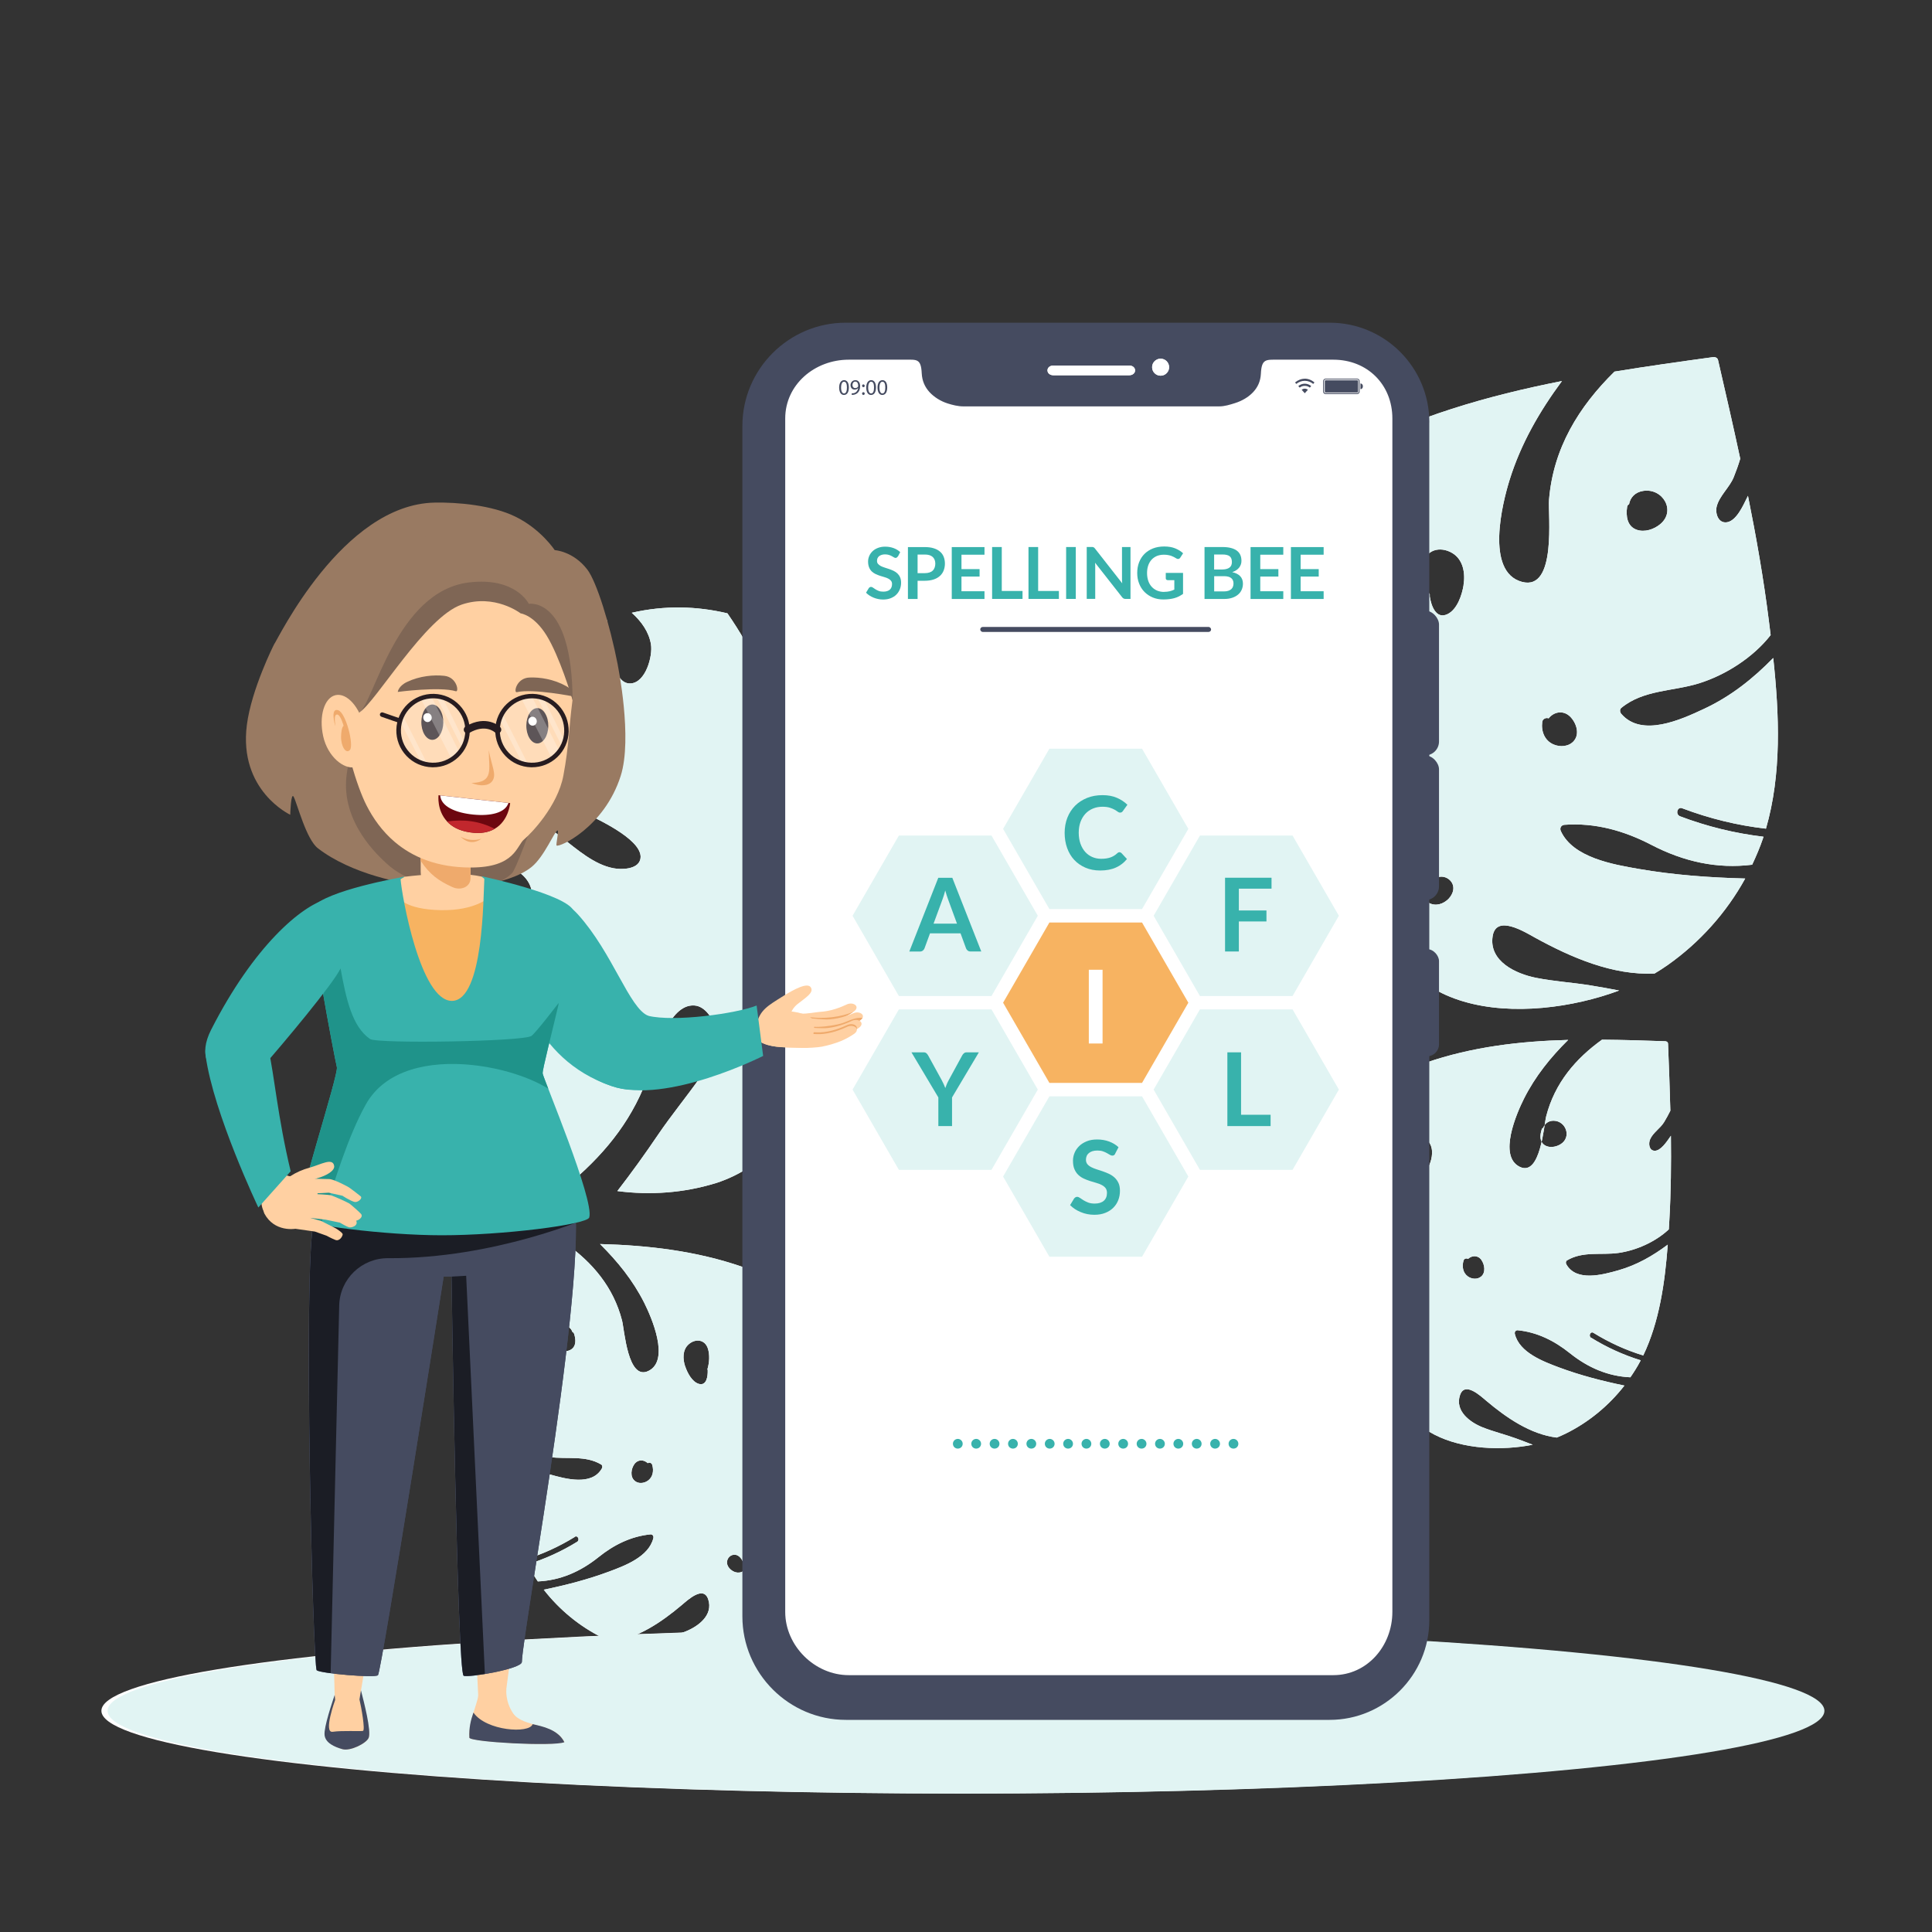 <?xml version="1.0" encoding="UTF-8"?><svg xmlns="http://www.w3.org/2000/svg" xmlns:xlink="http://www.w3.org/1999/xlink" viewBox="0 0 350 350"><rect x="0" y="0" width="350" height="350" fill="#333333" stroke="none"/><defs><style>.cls-1{clip-path:url(#clippath);}.cls-2,.cls-3{fill:#38b2ac;}.cls-4,.cls-5,.cls-6{fill:#454b60;}.cls-7{clip-path:url(#clippath-1);}.cls-8{opacity:.25;}.cls-5{fill-rule:evenodd;}.cls-5,.cls-9,.cls-10,.cls-6,.cls-11,.cls-3,.cls-12,.cls-13,.cls-14,.cls-15,.cls-16,.cls-17,.cls-18,.cls-19,.cls-20{stroke-width:0px;}.cls-21{isolation:isolate;}.cls-10{fill:#f7b361;}.cls-11{fill:#271c20;}.cls-12{fill:#1f938a;}.cls-13{fill:#e1f4f3;}.cls-14{fill:#c1272d;}.cls-15{fill:#6d070f;}.cls-16{fill:#7f6655;}.cls-17{fill:#997a62;}.cls-18{fill:#fff;}.cls-19{fill:#ffd0a2;}.cls-20{fill:#efaa6c;}.cls-22{mix-blend-mode:soft-light;opacity:.61;}</style><clipPath id="clippath"><path class="cls-6" d="M103.65,215.55l-22.02-2.32-18.38-3.38s-4.52,2.81-6.44,11.54-.12,80.61.57,81.19c.69.58,10.45,1.42,11.09.9s11.91-72.23,11.91-72.23h.78s.64,0,.64,0c0,0,1.02,71.58,2.19,72.32.67.42,10.51-1.22,10.55-2.49.19-6.06,12.86-74.37,9.11-85.54Z"/></clipPath><clipPath id="clippath-1"><path class="cls-3" d="M103.91,164.99c1.38,3.02-5.81,28.34-5.6,29.49.21,1.15,9.39,22.89,8.44,26.07-.39,1.31-15.75,3.24-26.74,3.23-10.22,0-25.07-1.87-25.9-3.13-.83-1.26,7.27-25.96,6.92-27.32-.35-1.36-5.42-27.89-4.47-28.97,2.73-3.09,16-5.4,16-5.4,0,0,.7-.18.71-.13.02.06-.7.38-.7.44.21,2.94,3.59,22.16,9.34,22.05,5.71-.12,5.64-18.94,5.83-22.1,0-.06-.55-.42-.5-.43.07-.02.25,0,.25,0,0,0,15.05,3.2,16.42,6.2Z"/></clipPath></defs><g class="cls-21"><g id="Layer_1"><path class="cls-18" d="M173.21,191.11c-1.97-1.15-3.76-2.84-5.15-4.25-2.26-2.29-5.8-6.01-5.76-9.5.03-2.87,3.02-3.52,5.01-1.82,1.77,1.51,2.52,3.81,3.91,5.6,1.7,2.19,4.46,3.95,7.29,5.08,3.87-5.52,4.51-13.11,3.21-19.74-1.5-7.66-6.56-18.59-14.13-28.79-.95,2.7-2.39,5.3-3.49,7.12-1.43,2.37-3.71,6.87-6.44,7.83-2.89,1.02-3.48-1.65-3.04-3.82,0-.11.02-.23.08-.34,0,0,0,0,0,0,.05-.19.11-.39.17-.57.07-.18.19-.3.32-.38,1.58-3.06,3.41-5.99,4.8-9.15,1.03-2.35,1.66-4.76,2.31-7.18-6.63-7.46-14.6-13.99-23.45-17.75,1.8,3.74,3.04,7.97,4.19,11.66,1.18,3.78,4.28,11.82,1.4,15.53-.79,1.01-2.41,1.66-3.64.98-2.01-1.13-1.77-5.26-1.8-7.12-.08-4.53-.1-8.45-1.58-12.86-1.28-3.83-3.38-7.23-5.64-10.53-5.54-1.31-11.35-1.48-17.33-.1,1.75,1.56,3.12,3.48,3.48,5.73.34,2.09-.94,6.91-3.68,7.07-3.61.22-3.86-8.17-4.3-11.46-3.26,1.17-6.56,2.8-9.89,4.98-5.7,3.73-10.03,8.62-13.31,14.09.07.09.12.21.13.34,1.17,9.17,12.88,12.34,19.85,15.88,2.16,1.1,10.28,4.89,9.23,8.17-.56,1.73-3.45,1.74-4.81,1.48-3.49-.64-6.63-3.43-9.35-5.54-6.26-4.87-12.46-9.56-17.64-15.44-5.73,12.26-7.04,26.38-6.83,36.83.18-.08.4-.09.62,0,3.99,1.7,8.73,2.45,13.05,2.05,2.77-.26,5.65-.91,8.44-.5,2.35.34,6.03,3.22,3.39,5.56-2.26,2.01-7.29,1.53-10.04,1.17-5.52-.72-10.5-2.49-15.33-4.89.16,3.05.45,5.69.75,7.68,1.61,10.2,7.76,19.52,16.34,25.21,2.85,1.89,5.98,3.38,9.24,4.48,6.3-5.46,11.08-11.49,13.88-19.71,1.12-3.28,3.46-12.36,8.13-12.04,2.09.14,3.53,2.69,3.92,4.49.67,3.07-1.19,6.15-2.88,8.55-2.49,3.53-5.22,6.83-7.65,10.41-2.35,3.47-4.79,6.86-7.35,10.17,5.97.79,12.11.33,17.8-1.43,8.99-2.79,18.4-12.12,13.43-21.74,9.66,2.13,21.54,3.57,30.15-1.5ZM93.91,165.58c-.14.04-.27.04-.4.06-.26.32-.73.47-1.11.11-.13-.12-.25-.26-.37-.4-.96-.59-1.56-1.86-1.84-2.95-.06-.24,0-.45.1-.61-.13-.6-.22-1.2-.22-1.77-.02-1.4.64-2.99,2.31-2.7,1.89.34,3.73,2.28,3.93,4.17.17,1.64-.74,3.59-2.4,4.09ZM152.63,167.84c-1.02,1.25-2.66,1.41-3.88.32-1.29-1.15-1.62-3.05-1.17-4.66.08-.28.26-.42.47-.49.02-.01.03-.03.06-.04,1.43-.59,3.37-.63,4.61.42,1.4,1.19.95,3.16-.09,4.44Z"/><path class="cls-18" d="M304.76,146.43c4.9,1.85,9.97,3.1,15.16,3.69,2.86-9.88,2.42-20.63,1.32-30.92-3.64,3.71-7.62,6.92-12.57,9.23-4.14,1.94-11.26,5.2-14.96.89-.25-.29-.33-.79,0-1.07,4.01-3.31,9.35-2.98,14.09-4.46,4.74-1.48,9.76-4.63,12.97-8.74-.1-.86-.21-1.71-.32-2.56-.95-7.61-2.28-15.16-3.79-22.67-.07.14-.14.29-.21.42-.65,1.31-1.87,4.09-3.58,4.37-1.6.26-2.19-1.63-1.87-2.88.49-1.9,2.32-3.43,3.07-5.26.45-1.11.85-2.23,1.19-3.37-1.28-5.97-2.65-11.92-4.02-17.87-.1-.43-.54-.58-.93-.53-5.91.81-11.87,1.64-17.83,2.62-6.48,6.37-11.1,13.88-11.86,23.22-.21,2.66,1.45,16.57-4.9,14.87-6.7-1.8-3.54-14.31-2.24-18.48,2.05-6.58,5.44-12.44,9.48-17.9-13.51,2.66-26.74,6.47-38.88,12.94-4.57,9.54-3.94,19.44,1.98,28.78,1.29,2.04,8.79,11.54,2.73,12.6-5.09.89-9.08-9.13-9.94-12.86-1.28-5.55-.53-11.31-.14-16.92.23-3.38.81-6.56,1.89-9.66-.15.08-.29.16-.43.24-9.15,5.45-17.85,12.5-20.65,23.24-1.24,4.76-1.39,9.67-.86,14.55,2.36,3.44,4.87,6.76,7.82,9.73,3.02,3.04,6.5,4.41,9.98,6.71,2.48,1.64,6.72,6.82,3.05,9.48-2.95,2.15-8.49-.48-11.31-1.66-1.15-.48-2.28-1-3.38-1.53-.45,29.05,24.85,14.02,24.85,14.15-.19,26.61,26.95,26.83,43.66,20.62-1.68-.32-3.36-.63-5.04-.9-3.32-.55-6.72-.74-10.02-1.4-3.59-.71-8.6-2.97-7.86-7.56.64-3.96,5.79-.76,7.67.28,6.5,3.58,14.1,6.88,21.66,6.5.8-.48,1.6-.98,2.37-1.53,5.79-4.08,10.64-9.48,14.05-15.68-6.45-.17-12.89-.63-19.25-1.73-4.61-.8-11.94-2.03-14.15-6.86-.25-.54.05-1.09.65-1.14,5.56-.41,10.84,1.08,15.74,3.63,5.89,3.06,11.95,4.39,18.27,3.6.73-1.56,1.41-3.14,1.96-4.77.03-.1.06-.2.09-.3-5.16-.61-10.22-1.85-15.11-3.7-.9-.34-.51-1.8.4-1.46ZM294.77,91.83c.04-.26.18-.41.35-.49.22-1.22,1.1-2.19,2.58-2.41,3.53-.54,5.99,3.62,3.05,6.04-1.13.93-2.81,1.5-4.24,1-1.77-.62-1.98-2.53-1.74-4.14ZM262.1,163.12c-1.09.89-2.51,1.07-3.64.18-.46-.36-.25-.88.15-1.11,0-.99.37-2.06,1.01-2.73.98-1.03,2.65-.77,3.39.43.68,1.13.02,2.47-.9,3.23ZM265.14,106.01c-.29,1.77-1.14,4.38-2.9,5.24-2.12,1.03-2.98-1.6-3.22-3.17-.02-.12-.01-.23.01-.33-.92-1.72-1.39-3.77-1.17-5.48.35-2.69,3.02-3.38,5.2-2.1,2.03,1.19,2.42,3.69,2.07,5.84ZM285.13,134.22c-.9,1.05-2.49,1.17-3.7.64-1.62-.7-2.26-2.39-2.04-4.07.08-.61.74-.83,1.16-.65.97-1.23,2.64-1.5,3.84-.37,1.12,1.06,1.87,3.12.74,4.44Z"/><path class="cls-18" d="M104.13,278.43c-2.85,1.75-5.86,3.14-9.03,4.1-2.94-6.14-3.92-13.22-4.44-20.07,2.71,2.02,5.57,3.68,8.93,4.64,2.81.8,7.64,2.14,9.45-1.09.12-.21.11-.56-.13-.7-2.89-1.72-6.18-.91-9.32-1.35-3.13-.44-6.63-1.94-9.12-4.27-.03-.57-.07-1.14-.1-1.71-.29-5.08-.34-10.17-.28-15.25.06.08.12.17.18.26.56.79,1.64,2.47,2.75,2.46,1.03,0,1.18-1.31.83-2.09-.53-1.19-1.85-1.98-2.53-3.1-.41-.67-.79-1.36-1.13-2.07.1-4.04.26-8.09.42-12.13.01-.3.27-.44.52-.45,3.78-.12,7.61-.25,11.44-.28,4.79,3.44,8.55,7.84,10.11,13.86.45,1.71,1.03,11,4.79,9.17,3.97-1.93.54-9.75-.76-12.34-2.05-4.08-4.85-7.52-8.01-10.65,8.75.23,17.45,1.25,25.78,4.13,3.96,5.73,4.73,12.27,2.13,19.04-.57,1.48-4.15,8.53-.24,8.54,3.28,0,4.6-6.98,4.71-9.52.15-3.78-.99-7.45-1.89-11.08-.54-2.19-1.27-4.2-2.3-6.1.1.04.2.07.3.11,6.35,2.55,12.6,6.19,15.6,12.89,1.33,2.97,2,6.17,2.24,9.42-1.07,2.51-2.25,4.96-3.75,7.23-1.53,2.33-3.54,3.6-5.44,5.5-1.35,1.35-3.4,5.21-.8,6.54,2.09,1.07,5.24-1.26,6.86-2.35.66-.44,1.3-.9,1.93-1.38,3.67,18.94-13.88,11.94-13.86,12.02,3.23,17.38-13.69,20.55-24.85,18.35,1.01-.39,2.02-.78,3.04-1.15,2.01-.73,4.11-1.23,6.1-2.03,2.16-.87,5.02-2.9,4.03-5.82-.86-2.52-3.7.15-4.76,1.04-3.64,3.07-8,6.07-12.76,6.66-.56-.23-1.11-.46-1.66-.74-4.09-2.02-7.75-5.01-10.6-8.68,4.01-.83,7.98-1.85,11.82-3.28,2.79-1.04,7.21-2.66,8.03-6.07.09-.38-.16-.71-.54-.67-3.52.35-6.64,1.91-9.4,4.13-3.32,2.66-6.95,4.21-10.99,4.39-.64-.94-1.25-1.89-1.78-2.9-.03-.06-.06-.12-.09-.18,3.15-.98,6.17-2.35,9-4.1.52-.32.11-1.23-.42-.91ZM103.99,241.61c-.05-.16-.16-.25-.27-.28-.28-.77-.95-1.31-1.89-1.29-2.27.04-3.32,3.03-1.2,4.29.81.48,1.93.67,2.77.18,1.03-.6.94-1.87.6-2.9ZM132.71,284.59c.78.46,1.69.42,2.3-.29.24-.29.05-.6-.22-.71-.11-.65-.47-1.3-.95-1.67-.73-.56-1.75-.21-2.06.66-.3.82.27,1.62.94,2.01ZM124.15,247.58c.38,1.13,1.22,2.74,2.42,3.11,1.44.44,1.67-1.37,1.64-2.43,0-.08-.02-.15-.05-.22.37-1.23.43-2.62.09-3.71-.53-1.71-2.28-1.87-3.5-.79-1.13,1-1.08,2.68-.61,4.05ZM114.96,268.25c.68.59,1.69.49,2.39,0,.93-.64,1.13-1.82.8-2.89-.12-.39-.56-.46-.8-.29-.74-.7-1.83-.69-2.44.19-.58.82-.8,2.25.05,2.98Z"/><path class="cls-18" d="M288.23,242.33c2.83,1.75,5.85,3.13,9,4.1-.03.06-.06.12-.09.18-.53,1.01-1.14,1.97-1.78,2.9-4.04-.18-7.67-1.73-10.99-4.39-2.76-2.21-5.88-3.78-9.4-4.13-.38-.04-.63.29-.54.67.82,3.4,5.24,5.02,8.03,6.07,3.84,1.43,7.81,2.45,11.82,3.28-2.86,3.67-6.51,6.66-10.6,8.68-.54.27-1.1.51-1.66.74-4.77-.59-9.13-3.6-12.76-6.66-1.06-.89-3.9-3.56-4.76-1.04-.99,2.92,1.87,4.95,4.03,5.82,1.99.8,4.09,1.3,6.1,2.03,1.02.37,2.03.76,3.04,1.15-11.16,2.2-28.07-.98-24.85-18.35.01-.08-17.54,6.92-13.86-12.02.63.47,1.27.94,1.93,1.38,1.62,1.09,4.77,3.42,6.86,2.35,2.6-1.33.56-5.19-.8-6.54-1.9-1.9-3.91-3.17-5.44-5.5-1.49-2.27-2.68-4.72-3.75-7.23.24-3.25.9-6.44,2.24-9.42,3-6.7,9.25-10.35,15.6-12.89.1-.04.2-.07.3-.11-1.03,1.9-1.77,3.92-2.3,6.1-.9,3.63-2.03,7.3-1.89,11.08.1,2.53,1.42,9.53,4.71,9.52,3.91-.01.33-7.06-.24-8.54-2.6-6.77-1.84-13.31,2.13-19.04,8.33-2.88,17.04-3.9,25.78-4.13-3.16,3.12-5.96,6.57-8.01,10.65-1.3,2.58-4.73,10.41-.76,12.34,3.76,1.82,4.35-7.46,4.79-9.17,1.56-6.02,5.32-10.42,10.11-13.86,3.83.03,7.66.15,11.44.28.25,0,.51.15.52.45.16,4.04.32,8.08.42,12.13-.34.71-.73,1.4-1.13,2.07-.68,1.12-2.01,1.91-2.53,3.1-.35.78-.2,2.08.83,2.09,1.1.01,2.19-1.67,2.75-2.46.06-.08.12-.17.18-.26.06,5.08.01,10.16-.28,15.25-.03.57-.07,1.14-.1,1.71-2.49,2.33-5.99,3.83-9.12,4.27-3.13.44-6.43-.37-9.32,1.35-.24.14-.25.48-.13.7,1.81,3.23,6.63,1.89,9.45,1.09,3.36-.96,6.22-2.62,8.93-4.64-.52,6.85-1.5,13.93-4.44,20.07-3.17-.96-6.19-2.35-9.03-4.1-.53-.33-.94.58-.42.91ZM279.89,207.5c.84.48,1.95.3,2.77-.18,2.12-1.25,1.06-4.25-1.2-4.29-.95-.01-1.61.52-1.89,1.29-.12.03-.22.11-.27.28-.34,1.03-.43,2.3.6,2.9ZM251.51,245.57c-.32-.87-1.33-1.22-2.06-.66-.48.37-.84,1.02-.95,1.67-.28.11-.47.43-.22.71.61.71,1.51.75,2.3.29.67-.39,1.23-1.2.94-2.01ZM258.52,206.53c-1.22-1.08-2.96-.92-3.5.79-.33,1.09-.28,2.49.09,3.71-.03.06-.05.14-.05.22-.03,1.05.2,2.87,1.64,2.43,1.2-.37,2.04-1.98,2.42-3.11.47-1.37.52-3.04-.61-4.05ZM268.38,228.26c-.61-.88-1.69-.88-2.44-.19-.24-.17-.68-.1-.8.29-.33,1.07-.12,2.25.8,2.89.69.48,1.7.58,2.39,0,.86-.73.63-2.16.05-2.98Z"/><ellipse class="cls-18" cx="173.88" cy="309.93" rx="155.51" ry="14.99"/><path class="cls-13" d="M173.21,191.11c-1.97-1.15-3.76-2.84-5.15-4.25-2.26-2.29-5.8-6.01-5.76-9.5.03-2.87,3.02-3.52,5.01-1.82,1.77,1.51,2.52,3.81,3.91,5.6,1.7,2.19,4.46,3.95,7.29,5.08,3.87-5.52,4.51-13.11,3.21-19.74-1.5-7.66-6.56-18.59-14.13-28.79-.95,2.7-2.39,5.3-3.49,7.12-1.43,2.37-3.71,6.87-6.44,7.83-2.89,1.02-3.48-1.65-3.04-3.82,0-.11.02-.23.08-.34,0,0,0,0,0,0,.05-.19.11-.39.17-.57.07-.18.19-.3.32-.38,1.58-3.06,3.41-5.99,4.8-9.15,1.03-2.35,1.66-4.76,2.31-7.18-6.63-7.46-14.6-13.99-23.45-17.75,1.8,3.74,3.04,7.97,4.19,11.66,1.18,3.78,4.28,11.82,1.4,15.53-.79,1.01-2.41,1.66-3.64.98-2.01-1.13-1.77-5.26-1.8-7.12-.08-4.53-.1-8.45-1.58-12.86-1.28-3.83-3.38-7.23-5.64-10.53-5.54-1.31-11.35-1.48-17.33-.1,1.75,1.56,3.12,3.48,3.48,5.73.34,2.09-.94,6.91-3.68,7.07-3.61.22-3.86-8.17-4.3-11.46-3.26,1.17-6.56,2.8-9.89,4.98-5.7,3.73-10.03,8.62-13.31,14.09.07.09.12.21.13.34,1.17,9.17,12.88,12.34,19.85,15.88,2.16,1.1,10.28,4.89,9.23,8.17-.56,1.73-3.45,1.74-4.81,1.48-3.49-.64-6.63-3.43-9.35-5.54-6.26-4.87-12.46-9.56-17.64-15.44-5.73,12.26-7.04,26.38-6.83,36.83.18-.08.4-.09.62,0,3.99,1.7,8.73,2.45,13.05,2.05,2.77-.26,5.65-.91,8.44-.5,2.35.34,6.03,3.22,3.39,5.56-2.26,2.01-7.29,1.53-10.04,1.17-5.52-.72-10.5-2.49-15.33-4.89.16,3.05.45,5.69.75,7.68,1.61,10.2,7.76,19.52,16.34,25.21,2.85,1.89,5.98,3.38,9.24,4.48,6.3-5.46,11.08-11.49,13.88-19.71,1.12-3.28,3.46-12.36,8.13-12.04,2.09.14,3.53,2.69,3.92,4.49.67,3.07-1.19,6.15-2.88,8.55-2.49,3.53-5.22,6.83-7.65,10.41-2.35,3.47-4.79,6.86-7.35,10.17,5.97.79,12.11.33,17.8-1.43,8.99-2.79,18.4-12.12,13.43-21.74,9.66,2.13,21.54,3.57,30.15-1.5ZM93.91,165.58c-.14.04-.27.04-.4.06-.26.32-.73.47-1.11.11-.13-.12-.25-.26-.37-.4-.96-.59-1.56-1.86-1.84-2.95-.06-.24,0-.45.1-.61-.13-.6-.22-1.2-.22-1.77-.02-1.4.64-2.99,2.31-2.7,1.89.34,3.73,2.28,3.93,4.17.17,1.64-.74,3.59-2.4,4.09ZM152.63,167.84c-1.02,1.25-2.66,1.41-3.88.32-1.29-1.15-1.62-3.05-1.17-4.66.08-.28.26-.42.47-.49.02-.01.03-.03.06-.04,1.43-.59,3.37-.63,4.61.42,1.4,1.19.95,3.16-.09,4.44Z"/><path class="cls-13" d="M304.76,146.43c4.9,1.85,9.97,3.1,15.16,3.69,2.86-9.88,2.42-20.63,1.32-30.92-3.64,3.71-7.62,6.92-12.57,9.23-4.14,1.94-11.26,5.2-14.96.89-.25-.29-.33-.79,0-1.07,4.01-3.31,9.35-2.98,14.09-4.46,4.74-1.48,9.76-4.63,12.97-8.74-.1-.86-.21-1.71-.32-2.56-.95-7.61-2.28-15.16-3.79-22.67-.07.14-.14.29-.21.42-.65,1.31-1.87,4.09-3.58,4.37-1.6.26-2.19-1.63-1.87-2.88.49-1.9,2.32-3.43,3.07-5.26.45-1.11.85-2.23,1.19-3.37-1.28-5.97-2.65-11.92-4.02-17.87-.1-.43-.54-.58-.93-.53-5.91.81-11.87,1.64-17.83,2.62-6.48,6.37-11.1,13.88-11.86,23.22-.21,2.66,1.45,16.57-4.9,14.87-6.7-1.8-3.54-14.31-2.24-18.48,2.05-6.58,5.44-12.44,9.48-17.9-13.51,2.66-26.74,6.47-38.88,12.94-4.57,9.54-3.94,19.44,1.98,28.78,1.29,2.04,8.79,11.54,2.73,12.6-5.09.89-9.08-9.13-9.94-12.86-1.28-5.55-.53-11.31-.14-16.92.23-3.38.81-6.56,1.89-9.66-.15.08-.29.16-.43.24-9.15,5.45-17.85,12.5-20.65,23.24-1.24,4.76-1.39,9.67-.86,14.55,2.36,3.44,4.87,6.76,7.82,9.73,3.02,3.04,6.5,4.41,9.98,6.71,2.48,1.64,6.72,6.82,3.05,9.48-2.95,2.15-8.49-.48-11.31-1.66-1.15-.48-2.28-1-3.38-1.53-.45,29.05,24.85,14.02,24.85,14.15-.19,26.61,26.95,26.83,43.66,20.62-1.68-.32-3.36-.63-5.04-.9-3.32-.55-6.72-.74-10.02-1.4-3.59-.71-8.6-2.97-7.86-7.56.64-3.96,5.79-.76,7.67.28,6.5,3.58,14.1,6.88,21.66,6.5.8-.48,1.6-.98,2.37-1.53,5.79-4.08,10.64-9.48,14.05-15.68-6.45-.17-12.89-.63-19.25-1.73-4.61-.8-11.94-2.03-14.15-6.86-.25-.54.05-1.09.65-1.14,5.56-.41,10.84,1.08,15.74,3.63,5.89,3.06,11.95,4.39,18.27,3.6.73-1.56,1.41-3.14,1.96-4.77.03-.1.06-.2.09-.3-5.16-.61-10.22-1.85-15.11-3.7-.9-.34-.51-1.8.4-1.46ZM294.77,91.83c.04-.26.18-.41.35-.49.22-1.22,1.1-2.19,2.58-2.41,3.53-.54,5.99,3.62,3.05,6.04-1.13.93-2.81,1.5-4.24,1-1.77-.62-1.98-2.53-1.74-4.14ZM262.1,163.12c-1.09.89-2.51,1.07-3.64.18-.46-.36-.25-.88.15-1.11,0-.99.37-2.06,1.01-2.73.98-1.03,2.65-.77,3.39.43.68,1.13.02,2.47-.9,3.23ZM265.14,106.01c-.29,1.77-1.14,4.38-2.9,5.24-2.12,1.03-2.98-1.6-3.22-3.17-.02-.12-.01-.23.01-.33-.92-1.72-1.39-3.77-1.17-5.48.35-2.69,3.02-3.38,5.2-2.1,2.03,1.19,2.42,3.69,2.07,5.84ZM285.13,134.22c-.9,1.05-2.49,1.17-3.7.64-1.62-.7-2.26-2.39-2.04-4.07.08-.61.74-.83,1.16-.65.97-1.23,2.64-1.5,3.84-.37,1.12,1.06,1.87,3.12.74,4.44Z"/><path class="cls-13" d="M104.13,278.43c-2.85,1.75-5.86,3.14-9.03,4.1-2.94-6.14-3.92-13.22-4.44-20.07,2.71,2.02,5.57,3.68,8.93,4.64,2.81.8,7.64,2.14,9.45-1.09.12-.21.11-.56-.13-.7-2.89-1.72-6.18-.91-9.32-1.35-3.13-.44-6.63-1.94-9.12-4.27-.03-.57-.07-1.14-.1-1.71-.29-5.08-.34-10.17-.28-15.25.06.08.12.17.18.26.56.79,1.64,2.47,2.75,2.46,1.03,0,1.18-1.31.83-2.09-.53-1.19-1.85-1.98-2.53-3.1-.41-.67-.79-1.36-1.13-2.07.1-4.04.26-8.09.42-12.13.01-.3.27-.44.52-.45,3.78-.12,7.61-.25,11.44-.28,4.79,3.44,8.55,7.84,10.11,13.86.45,1.71,1.03,11,4.79,9.17,3.97-1.93.54-9.75-.76-12.34-2.05-4.08-4.85-7.52-8.01-10.65,8.75.23,17.45,1.25,25.78,4.13,3.96,5.73,4.73,12.27,2.13,19.04-.57,1.48-4.15,8.53-.24,8.54,3.28,0,4.6-6.98,4.71-9.52.15-3.78-.99-7.45-1.89-11.08-.54-2.19-1.27-4.2-2.3-6.1.1.04.2.07.3.11,6.35,2.55,12.6,6.19,15.6,12.89,1.33,2.97,2,6.17,2.24,9.42-1.07,2.51-2.25,4.96-3.75,7.23-1.53,2.33-3.54,3.6-5.44,5.5-1.35,1.35-3.4,5.21-.8,6.54,2.09,1.07,5.24-1.26,6.86-2.35.66-.44,1.3-.9,1.93-1.38,3.67,18.94-13.88,11.94-13.86,12.02,3.23,17.38-13.69,20.55-24.85,18.35,1.01-.39,2.02-.78,3.04-1.15,2.01-.73,4.11-1.23,6.1-2.03,2.16-.87,5.02-2.9,4.03-5.82-.86-2.52-3.7.15-4.76,1.04-3.64,3.07-8,6.07-12.76,6.66-.56-.23-1.11-.46-1.66-.74-4.09-2.02-7.75-5.01-10.6-8.68,4.01-.83,7.98-1.85,11.82-3.28,2.79-1.04,7.21-2.66,8.03-6.07.09-.38-.16-.71-.54-.67-3.52.35-6.64,1.91-9.4,4.13-3.32,2.66-6.95,4.21-10.99,4.39-.64-.94-1.25-1.89-1.78-2.9-.03-.06-.06-.12-.09-.18,3.15-.98,6.17-2.35,9-4.1.52-.32.11-1.23-.42-.91ZM103.99,241.61c-.05-.16-.16-.25-.27-.28-.28-.77-.95-1.31-1.89-1.29-2.27.04-3.32,3.03-1.2,4.29.81.48,1.93.67,2.77.18,1.03-.6.94-1.87.6-2.9ZM132.71,284.59c.78.46,1.69.42,2.3-.29.24-.29.05-.6-.22-.71-.11-.65-.47-1.3-.95-1.67-.73-.56-1.75-.21-2.06.66-.3.82.27,1.62.94,2.01ZM124.15,247.58c.38,1.13,1.22,2.74,2.42,3.11,1.44.44,1.67-1.37,1.64-2.43,0-.08-.02-.15-.05-.22.37-1.23.43-2.62.09-3.71-.53-1.71-2.28-1.87-3.5-.79-1.13,1-1.08,2.68-.61,4.05ZM114.96,268.25c.68.59,1.69.49,2.39,0,.93-.64,1.13-1.82.8-2.89-.12-.39-.56-.46-.8-.29-.74-.7-1.83-.69-2.44.19-.58.82-.8,2.25.05,2.98Z"/><path class="cls-13" d="M288.23,242.33c2.83,1.75,5.85,3.13,9,4.1-.03.06-.06.12-.09.18-.53,1.01-1.14,1.97-1.78,2.9-4.04-.18-7.67-1.73-10.99-4.39-2.76-2.21-5.88-3.78-9.4-4.13-.38-.04-.63.29-.54.67.82,3.4,5.24,5.02,8.03,6.07,3.84,1.43,7.81,2.45,11.82,3.28-2.86,3.67-6.51,6.66-10.6,8.68-.54.27-1.1.51-1.66.74-4.77-.59-9.13-3.6-12.76-6.66-1.06-.89-3.9-3.56-4.76-1.04-.99,2.92,1.87,4.95,4.03,5.82,1.99.8,4.09,1.3,6.1,2.03,1.02.37,2.03.76,3.04,1.15-11.16,2.2-28.07-.98-24.85-18.35.01-.08-17.54,6.92-13.86-12.02.63.47,1.27.94,1.93,1.38,1.62,1.09,4.77,3.42,6.86,2.35,2.6-1.33.56-5.19-.8-6.54-1.9-1.9-3.91-3.17-5.44-5.5-1.49-2.27-2.68-4.72-3.75-7.23.24-3.25.9-6.44,2.24-9.42,3-6.7,9.25-10.35,15.6-12.89.1-.04.2-.07.3-.11-1.03,1.9-1.77,3.92-2.3,6.1-.9,3.63-2.03,7.3-1.89,11.08.1,2.53,1.42,9.53,4.71,9.52,3.91-.01.33-7.06-.24-8.54-2.6-6.77-1.84-13.31,2.13-19.04,8.33-2.88,17.04-3.9,25.78-4.13-3.16,3.12-5.96,6.57-8.01,10.65-1.3,2.58-4.73,10.41-.76,12.34,3.76,1.82,4.35-7.46,4.79-9.17,1.56-6.02,5.32-10.42,10.11-13.86,3.83.03,7.66.15,11.44.28.25,0,.51.15.52.45.16,4.04.32,8.08.42,12.13-.34.71-.73,1.4-1.13,2.07-.68,1.12-2.01,1.91-2.53,3.1-.35.78-.2,2.08.83,2.09,1.1.01,2.19-1.67,2.75-2.46.06-.08.12-.17.18-.26.06,5.08.01,10.16-.28,15.25-.03.57-.07,1.14-.1,1.71-2.49,2.33-5.99,3.83-9.12,4.27-3.13.44-6.43-.37-9.32,1.35-.24.14-.25.48-.13.7,1.81,3.23,6.63,1.89,9.45,1.09,3.36-.96,6.22-2.62,8.93-4.64-.52,6.85-1.5,13.93-4.44,20.07-3.17-.96-6.19-2.35-9.03-4.1-.53-.33-.94.58-.42.91ZM279.89,207.5c.84.48,1.95.3,2.77-.18,2.12-1.25,1.06-4.25-1.2-4.29-.95-.01-1.61.52-1.89,1.29-.12.03-.22.11-.27.28-.34,1.03-.43,2.3.6,2.9ZM251.51,245.57c-.32-.87-1.33-1.22-2.06-.66-.48.37-.84,1.02-.95,1.67-.28.11-.47.43-.22.71.61.71,1.51.75,2.3.29.67-.39,1.23-1.2.94-2.01ZM258.52,206.53c-1.22-1.08-2.96-.92-3.5.79-.33,1.09-.28,2.49.09,3.71-.03.06-.05.14-.05.22-.03,1.05.2,2.87,1.64,2.43,1.2-.37,2.04-1.98,2.42-3.11.47-1.37.52-3.04-.61-4.05ZM268.38,228.26c-.61-.88-1.69-.88-2.44-.19-.24-.17-.68-.1-.8.29-.33,1.07-.12,2.25.8,2.89.69.48,1.7.58,2.39,0,.86-.73.63-2.16.05-2.98Z"/><ellipse class="cls-13" cx="175" cy="309.93" rx="155.51" ry="14.99"/><path class="cls-18" d="M151.45,63.1h91.17c6.97,0,12.61,5.65,12.61,12.61v218.35c0,6.97-5.65,12.61-12.61,12.61h-90.53c-6.95,0-12.59-5.62-12.61-12.58l-.64-218.35c-.02-6.98,5.63-12.65,12.61-12.65Z"/><path id="Battery_Icon_-_100_" class="cls-5" d="M246.9,69.99c0,.28-.16.51-.44.51v-1.03c.28,0,.44.23.44.51ZM246.31,69.04v1.91h0c0,.25-.2.44-.44.44h-5.73c-.24,0-.44-.19-.44-.44h0v-1.91c0-.24.2-.44.44-.44h5.73c.24,0,.44.2.44.44ZM240.14,68.74c-.16,0-.29.13-.29.29v1.91c0,.16.13.29.29.29h5.73c.16,0,.29-.13.29-.29v-1.91c0-.16-.13-.29-.29-.29h-5.73ZM240,69.04v1.91c0,.08.07.15.15.15h5.73c.08,0,.15-.07.15-.15v-1.91c0-.08-.07-.15-.15-.15h-5.73c-.08,0-.15.07-.15.15Z"/><path id="Wi-Fi_Icon" class="cls-6" d="M236.37,68.6c.62,0,1.24.24,1.76.69l-.23.26c-.43-.36-.97-.56-1.53-.56s-1.1.2-1.53.56l-.23-.26c.52-.44,1.14-.68,1.76-.68ZM236.37,69.51c.42,0,.83.15,1.17.43l-.25.28c-.26-.21-.58-.32-.92-.32s-.66.11-.92.32l-.25-.28c.34-.28.75-.43,1.17-.43ZM236.37,70.41c.2,0,.4.07.57.2l-.57.63-.56-.63c.17-.13.37-.2.56-.2Z"/><path class="cls-6" d="M258.94,76.51c0-9.97-8.08-18.05-18.05-18.05h-87.7c-10.28,0-18.7,8.41-18.7,18.7v215.66c0,10.31,8.44,18.75,18.75,18.75h87.64c9.93,0,18.05-8.12,18.05-18.05V76.51ZM211.8,66.52c0,.85-.69,1.54-1.54,1.54s-1.54-.69-1.54-1.54.69-1.54,1.54-1.54,1.54.69,1.54,1.54ZM190.82,66.22h13.75c.58,0,1.06.36,1.06.88s-.47.88-1.06.88h-13.75c-.58,0-1.06-.36-1.06-.88s.47-.88,1.06-.88ZM252.24,292.01c0,6.16-4.55,11.46-10.7,11.46h-87.78c-6.16,0-11.51-5.3-11.51-11.46V75.82c0-6.16,5.35-10.66,11.51-10.66h10.15c2.15,0,2.94-.24,3.07,2.47.07,1.41.59,2.51,1.42,3.42.83.89,1.97,1.62,3.28,2.04.89.28,1.88.53,2.83.53h46.38c.95,0,1.94-.31,2.83-.59,1.31-.41,2.45-1.1,3.28-1.97.83-.89,1.35-1.94,1.42-3.36.13-2.72.92-2.54,3.07-2.54h10.05c6.16,0,10.7,4.5,10.7,10.66v216.19Z"/><path class="cls-18" d="M204.57,66.22h-13.75c-.58,0-1.06.36-1.06.88s.47.88,1.06.88h13.75c.58,0,1.06-.36,1.06-.88s-.47-.88-1.06-.88Z"/><path class="cls-18" d="M210.25,64.98c-.85,0-1.54.69-1.54,1.54s.69,1.54,1.54,1.54,1.54-.69,1.54-1.54-.69-1.54-1.54-1.54Z"/><path class="cls-6" d="M153.78,70.18c0,.88-.33,1.37-.9,1.37-.51,0-.85-.47-.86-1.33,0-.87.37-1.35.9-1.35s.86.49.86,1.31ZM152.37,70.22c0,.67.21,1.06.53,1.06.36,0,.53-.42.53-1.08s-.16-1.05-.53-1.05c-.31,0-.53.37-.53,1.08Z"/><path class="cls-6" d="M154.3,71.25c.08,0,.16,0,.28-.01.2-.03.39-.11.54-.25.17-.16.29-.38.34-.69h-.01c-.14.18-.35.28-.61.28-.47,0-.76-.35-.76-.79,0-.49.35-.92.88-.92s.86.43.86,1.09c0,.57-.19.97-.45,1.21-.2.19-.47.31-.75.35-.13.02-.24.02-.32.02v-.29ZM154.43,69.76c0,.32.2.55.5.55.23,0,.42-.12.51-.27.02-.03.03-.07.03-.13,0-.44-.16-.78-.53-.78-.3,0-.51.26-.51.63Z"/><path class="cls-6" d="M156.17,69.89c0-.15.1-.25.24-.25s.23.1.24.25c0,.14-.09.25-.24.25-.14,0-.23-.11-.23-.25ZM156.17,71.3c0-.15.1-.25.24-.25s.23.1.24.25c0,.14-.09.25-.24.25-.14,0-.23-.11-.23-.25Z"/><path class="cls-6" d="M158.69,70.18c0,.88-.33,1.37-.9,1.37-.51,0-.85-.47-.86-1.33,0-.87.37-1.35.9-1.35s.86.49.86,1.31ZM157.28,70.22c0,.67.21,1.06.53,1.06.36,0,.53-.42.53-1.08s-.16-1.05-.53-1.05c-.31,0-.53.37-.53,1.08Z"/><path class="cls-6" d="M160.73,70.18c0,.88-.33,1.37-.9,1.37-.51,0-.85-.47-.86-1.33,0-.87.37-1.35.9-1.35s.86.49.86,1.31ZM159.32,70.22c0,.67.21,1.06.53,1.06.36,0,.53-.42.53-1.08s-.16-1.05-.53-1.05c-.31,0-.53.37-.53,1.08Z"/><rect class="cls-6" x="255.65" y="110.62" width="5.04" height="26.23" rx="2.52" ry="2.52"/><rect class="cls-6" x="255.65" y="136.85" width="5.04" height="26.23" rx="2.52" ry="2.52"/><rect class="cls-6" x="255.65" y="171.94" width="5.04" height="19.42" rx="2.17" ry="2.17"/><rect class="cls-6" x="177.59" y="113.58" width="41.82" height=".9" rx=".45" ry=".45" transform="translate(396.99 228.06) rotate(-180)"/><path class="cls-3" d="M162.62,100.81c-.05.1-.1.16-.17.2-.06.04-.14.06-.22.06s-.18-.03-.29-.1c-.11-.07-.24-.14-.38-.22-.15-.08-.32-.16-.52-.22s-.43-.1-.7-.1c-.24,0-.45.03-.63.09-.18.06-.33.14-.46.24-.12.1-.22.23-.28.37-.06.14-.09.3-.09.48,0,.22.06.41.19.55s.29.27.49.38c.2.1.44.2.7.28.26.08.53.17.8.26.27.09.54.2.8.32.26.12.49.28.7.47.2.19.37.42.49.69.12.27.19.6.19,1,0,.42-.07.82-.22,1.19-.15.37-.36.69-.64.97-.28.28-.62.49-1.02.65-.4.16-.86.24-1.38.24-.3,0-.59-.03-.88-.09-.29-.06-.57-.14-.84-.25-.27-.11-.52-.24-.75-.39-.23-.15-.44-.32-.62-.51l.51-.84c.05-.06.1-.11.17-.15.07-.04.14-.06.22-.06.11,0,.23.04.35.13.13.09.27.19.45.3.17.11.37.21.6.3s.51.13.84.13c.5,0,.88-.12,1.16-.35.27-.24.41-.58.41-1.02,0-.25-.06-.45-.19-.6-.12-.16-.29-.29-.49-.39-.2-.11-.44-.2-.7-.27-.26-.07-.52-.15-.79-.24-.27-.09-.53-.19-.79-.31-.26-.12-.49-.28-.7-.47-.2-.19-.37-.44-.49-.73-.12-.29-.19-.65-.19-1.08,0-.34.07-.68.21-1,.14-.33.34-.61.6-.86s.58-.45.97-.6.82-.23,1.31-.23c.55,0,1.07.09,1.53.26.47.17.87.42,1.2.73l-.43.83Z"/><path class="cls-3" d="M166.23,105.2v3.31h-1.75v-9.4h3.06c.63,0,1.17.07,1.63.22.46.15.84.35,1.14.62.3.26.52.58.66.95s.21.77.21,1.21-.08.87-.23,1.25c-.15.38-.38.71-.68.98-.3.27-.68.49-1.14.64-.46.15-.99.23-1.6.23h-1.31ZM166.23,103.83h1.31c.32,0,.6-.04.84-.12.24-.08.44-.19.59-.34.16-.15.27-.33.35-.55.08-.21.12-.45.12-.72,0-.25-.04-.48-.12-.68s-.2-.38-.35-.52c-.16-.14-.35-.25-.59-.33-.24-.08-.52-.11-.84-.11h-1.31v3.37Z"/><path class="cls-3" d="M178.35,99.1v1.39h-4.17v2.61h3.28v1.35h-3.28v2.66h4.17v1.4h-5.93v-9.4h5.93Z"/><path class="cls-3" d="M181.48,107.06h3.76v1.44h-5.51v-9.4h1.75v7.96Z"/><path class="cls-3" d="M188.07,107.06h3.76v1.44h-5.51v-9.4h1.75v7.96Z"/><path class="cls-3" d="M194.89,108.5h-1.75v-9.4h1.75v9.4Z"/><path class="cls-3" d="M197.98,99.11c.05,0,.1.02.14.04s.08.05.12.08c.04.04.08.09.13.15l4.93,6.29c-.02-.15-.03-.3-.04-.45,0-.15,0-.28,0-.41v-5.71h1.54v9.4h-.9c-.14,0-.25-.02-.34-.07-.09-.04-.18-.12-.27-.23l-4.91-6.26c.01.14.02.28.03.41,0,.14,0,.26,0,.37v5.77h-1.54v-9.4h.92c.08,0,.14,0,.19,0Z"/><path class="cls-3" d="M210.88,107.22c.39,0,.74-.04,1.03-.11.29-.07.57-.17.83-.3v-1.71h-1.18c-.11,0-.2-.03-.27-.09-.06-.06-.1-.14-.1-.23v-.99h3.13v3.8c-.24.17-.49.32-.74.45s-.53.23-.83.32c-.29.08-.61.14-.94.18-.33.04-.69.06-1.08.06-.68,0-1.31-.12-1.89-.36-.58-.24-1.07-.57-1.49-.99-.42-.42-.75-.93-.98-1.52-.24-.59-.35-1.23-.35-1.93s.11-1.35.34-1.94c.23-.59.56-1.1.98-1.52.42-.42.94-.75,1.54-.99.6-.23,1.28-.35,2.03-.35s1.43.11,1.99.34,1.04.52,1.43.89l-.51.79c-.1.16-.23.24-.4.24-.1,0-.21-.03-.32-.1-.14-.08-.28-.17-.43-.25-.15-.08-.31-.15-.48-.21-.18-.06-.37-.11-.59-.15s-.47-.06-.76-.06c-.46,0-.88.08-1.26.23-.37.16-.69.38-.96.67-.26.29-.47.64-.61,1.05-.14.41-.21.86-.21,1.37,0,.54.08,1.02.23,1.45.15.42.36.78.64,1.07.27.29.6.51.97.67.38.15.79.23,1.24.23Z"/><path class="cls-3" d="M218.21,108.5v-9.4h3.24c.62,0,1.14.06,1.58.18s.79.28,1.07.5c.28.22.48.48.61.79s.19.65.19,1.04c0,.22-.03.43-.1.63-.07.2-.17.39-.3.57-.14.18-.31.33-.52.48-.21.14-.46.26-.75.36,1.29.29,1.94.99,1.94,2.09,0,.4-.08.77-.23,1.11s-.37.63-.66.87c-.29.25-.65.44-1.07.58-.42.14-.91.21-1.46.21h-3.55ZM219.96,103.17h1.4c.59,0,1.04-.11,1.35-.33s.46-.56.46-1.03-.14-.84-.42-1.05c-.28-.21-.71-.31-1.3-.31h-1.5v2.72ZM219.96,104.38v2.76h1.77c.32,0,.6-.04.82-.12.22-.08.39-.18.53-.31.13-.13.23-.28.29-.46.06-.17.09-.36.09-.55s-.03-.39-.1-.55c-.06-.16-.17-.3-.31-.42-.14-.12-.32-.2-.53-.26s-.48-.09-.79-.09h-1.77Z"/><path class="cls-3" d="M232.48,99.1v1.39h-4.17v2.61h3.28v1.35h-3.28v2.66h4.17v1.4h-5.93v-9.4h5.93Z"/><path class="cls-3" d="M239.79,99.1v1.39h-4.17v2.61h3.28v1.35h-3.28v2.66h4.17v1.4h-5.93v-9.4h5.93Z"/><polygon class="cls-10" points="206.89 167.12 190.11 167.12 181.72 181.65 190.11 196.18 206.89 196.18 215.28 181.65 206.89 167.12"/><path class="cls-18" d="M199.74,189.04h-2.49v-13.36h2.49v13.36Z"/><polygon class="cls-13" points="206.89 135.63 190.11 135.63 181.72 150.16 190.11 164.69 206.89 164.69 215.28 150.16 206.89 135.63"/><polygon class="cls-13" points="206.89 198.61 190.11 198.61 181.72 213.14 190.11 227.67 206.89 227.67 215.28 213.14 206.89 198.61"/><polygon class="cls-13" points="179.62 182.86 162.84 182.86 154.45 197.39 162.84 211.93 179.62 211.93 188.01 197.39 179.62 182.86"/><polygon class="cls-13" points="179.62 151.37 162.84 151.37 154.45 165.9 162.84 180.44 179.62 180.44 188.01 165.9 179.62 151.37"/><polygon class="cls-13" points="217.38 182.86 234.16 182.86 242.55 197.39 234.16 211.93 217.38 211.93 208.99 197.39 217.38 182.86"/><polygon class="cls-13" points="217.38 151.37 234.16 151.37 242.55 165.9 234.16 180.44 217.38 180.44 208.99 165.9 217.38 151.37"/><path class="cls-3" d="M202.83,154.4c.14,0,.25.05.35.16l.98,1.06c-.54.67-1.21,1.19-2,1.54-.79.36-1.74.54-2.85.54-.99,0-1.88-.17-2.67-.51-.79-.34-1.47-.81-2.03-1.41-.56-.6-.99-1.32-1.29-2.16-.3-.84-.45-1.75-.45-2.74s.17-1.92.5-2.76.8-1.55,1.4-2.16c.6-.6,1.33-1.07,2.17-1.41.84-.34,1.77-.5,2.79-.5s1.86.16,2.6.48c.74.32,1.38.74,1.91,1.26l-.83,1.15c-.05.07-.11.14-.19.19-.08.06-.18.08-.32.08s-.29-.06-.43-.17-.34-.23-.56-.36c-.23-.13-.52-.25-.86-.36s-.79-.17-1.33-.17c-.63,0-1.21.11-1.73.33-.53.22-.98.53-1.36.94-.38.41-.67.9-.89,1.48-.21.58-.32,1.24-.32,1.96s.11,1.42.32,2c.21.58.5,1.08.86,1.48.36.4.79.71,1.28.92.49.21,1.02.32,1.59.32.34,0,.65-.02.92-.06.27-.04.53-.1.76-.18.23-.08.45-.18.66-.31.21-.13.41-.28.61-.47.06-.06.13-.1.19-.13.07-.03.14-.05.22-.05Z"/><path class="cls-3" d="M202.05,208.98c-.07.14-.15.23-.24.29-.09.06-.2.08-.32.08s-.26-.05-.42-.14c-.15-.1-.34-.2-.55-.32-.21-.12-.45-.22-.73-.32-.28-.1-.61-.14-.99-.14-.34,0-.65.04-.9.12-.26.08-.47.2-.65.35-.18.15-.31.32-.39.53-.09.21-.13.43-.13.68,0,.31.09.58.26.79s.41.39.7.54c.29.15.62.28.99.4.37.12.75.24,1.13.37.38.13.76.29,1.13.46.37.18.7.4.99.67.29.27.52.6.7.98.18.39.26.86.26,1.41,0,.6-.1,1.17-.31,1.7-.21.53-.51.99-.91,1.38s-.88.7-1.45.92c-.57.23-1.23.34-1.97.34-.42,0-.84-.04-1.26-.12-.41-.08-.81-.2-1.19-.36-.38-.15-.73-.34-1.06-.55-.33-.22-.62-.46-.88-.72l.72-1.19c.07-.09.15-.16.24-.22.1-.06.2-.09.32-.09.15,0,.32.06.5.19.18.13.39.27.63.42.24.15.53.29.86.42.33.13.73.19,1.19.19.71,0,1.26-.17,1.64-.5.39-.34.58-.82.58-1.45,0-.35-.09-.64-.26-.86s-.41-.41-.7-.56c-.29-.15-.62-.28-.99-.38-.37-.1-.75-.22-1.13-.34-.38-.12-.76-.27-1.13-.44-.37-.17-.7-.4-.99-.67-.29-.28-.52-.62-.7-1.04-.18-.42-.26-.93-.26-1.54,0-.49.1-.96.29-1.42s.48-.87.85-1.23c.37-.36.83-.64,1.37-.86.54-.22,1.16-.32,1.86-.32.79,0,1.51.12,2.18.37.67.25,1.23.59,1.7,1.03l-.61,1.17Z"/><path class="cls-3" d="M177.76,172.37h-1.92c-.22,0-.39-.05-.53-.16-.14-.11-.24-.24-.3-.4l-1-2.73h-5.53l-1,2.73c-.05.14-.15.27-.29.39-.14.12-.32.18-.53.18h-1.93l5.25-13.36h2.54l5.25,13.36ZM169.11,167.33h4.26l-1.63-4.44c-.07-.2-.16-.43-.24-.7-.09-.27-.18-.56-.26-.87-.09.31-.17.61-.25.88s-.16.51-.24.71l-1.63,4.42Z"/><path class="cls-3" d="M172.47,198.81v5.19h-2.48v-5.19l-4.87-8.17h2.19c.22,0,.39.05.51.16.13.1.23.24.32.4l2.45,4.46c.14.26.26.52.37.75.1.24.2.47.29.7.08-.23.17-.47.27-.71.1-.24.22-.48.36-.74l2.43-4.46c.07-.14.17-.26.3-.38.14-.12.31-.18.52-.18h2.2l-4.86,8.17Z"/><path class="cls-3" d="M230.35,159.01v1.98h-5.92v3.95h5v1.99h-5v5.44h-2.5v-13.36h8.42Z"/><path class="cls-3" d="M224.83,201.95h5.35v2.05h-7.83v-13.36h2.48v11.31Z"/><path class="cls-3" d="M172.63,261.55c0-.12.02-.24.07-.34.04-.11.11-.2.19-.28.08-.08.17-.14.28-.19.11-.05.23-.07.35-.07s.24.02.34.07c.11.05.2.11.28.19.08.08.14.17.19.28.05.11.07.22.07.34s-.02.24-.07.35c-.05.11-.11.2-.19.28-.08.08-.17.14-.28.18-.11.04-.22.07-.34.07s-.24-.02-.35-.07c-.11-.04-.2-.11-.28-.18-.08-.08-.14-.17-.19-.28-.04-.11-.07-.22-.07-.35Z"/><path class="cls-3" d="M175.96,261.55c0-.12.02-.24.07-.34.04-.11.11-.2.19-.28.08-.08.17-.14.28-.19.11-.05.23-.07.35-.07s.24.02.34.07c.11.05.2.11.28.19.08.08.14.17.19.28.05.11.07.22.07.34s-.02.24-.07.35c-.05.11-.11.2-.19.28-.08.08-.17.14-.28.18-.11.04-.22.07-.34.07s-.24-.02-.35-.07c-.11-.04-.2-.11-.28-.18-.08-.08-.14-.17-.19-.28-.04-.11-.07-.22-.07-.35Z"/><path class="cls-3" d="M179.29,261.55c0-.12.02-.24.07-.34.04-.11.11-.2.19-.28.08-.08.17-.14.28-.19.11-.05.23-.07.35-.07s.24.02.34.07c.11.05.2.11.28.19.08.08.14.17.19.28.05.11.07.22.07.34s-.02.24-.07.35c-.05.11-.11.2-.19.28-.08.08-.17.14-.28.18-.11.04-.22.07-.34.07s-.24-.02-.35-.07c-.11-.04-.2-.11-.28-.18-.08-.08-.14-.17-.19-.28-.04-.11-.07-.22-.07-.35Z"/><path class="cls-3" d="M182.62,261.55c0-.12.02-.24.07-.34.04-.11.11-.2.19-.28.08-.08.17-.14.28-.19.11-.05.23-.07.35-.07s.24.02.34.07c.11.05.2.11.28.19.08.08.14.17.19.28.05.11.07.22.07.34s-.02.24-.07.35c-.05.11-.11.2-.19.28-.08.08-.17.14-.28.18-.11.04-.22.07-.34.07s-.24-.02-.35-.07c-.11-.04-.2-.11-.28-.18-.08-.08-.14-.17-.19-.28-.04-.11-.07-.22-.07-.35Z"/><path class="cls-3" d="M185.95,261.55c0-.12.02-.24.07-.34.04-.11.11-.2.19-.28.08-.08.17-.14.28-.19.11-.05.23-.07.35-.07s.24.02.34.07c.11.05.2.11.28.19.08.08.14.17.19.28.05.11.07.22.07.34s-.02.24-.07.35c-.05.11-.11.2-.19.28-.08.08-.17.14-.28.18-.11.04-.22.07-.34.07s-.24-.02-.35-.07c-.11-.04-.2-.11-.28-.18-.08-.08-.14-.17-.19-.28-.04-.11-.07-.22-.07-.35Z"/><path class="cls-3" d="M189.28,261.55c0-.12.02-.24.07-.34.04-.11.11-.2.19-.28.08-.08.17-.14.28-.19.11-.05.23-.07.35-.07s.24.02.34.07c.11.05.2.11.28.19.08.08.14.17.19.28.05.11.07.22.07.34s-.02.24-.07.35c-.05.11-.11.2-.19.28-.08.08-.17.14-.28.18-.11.04-.22.07-.34.07s-.24-.02-.35-.07c-.11-.04-.2-.11-.28-.18-.08-.08-.14-.17-.19-.28-.04-.11-.07-.22-.07-.35Z"/><path class="cls-3" d="M192.61,261.55c0-.12.02-.24.07-.34.04-.11.11-.2.19-.28.08-.08.17-.14.28-.19.11-.05.23-.07.35-.07s.24.02.34.07c.11.05.2.11.28.19.08.08.14.17.19.28.05.11.07.22.07.34s-.02.24-.07.35c-.05.11-.11.2-.19.28-.08.08-.17.14-.28.18-.11.04-.22.07-.34.07s-.24-.02-.35-.07c-.11-.04-.2-.11-.28-.18-.08-.08-.14-.17-.19-.28-.04-.11-.07-.22-.07-.35Z"/><path class="cls-3" d="M195.93,261.55c0-.12.02-.24.07-.34.04-.11.11-.2.19-.28.08-.08.17-.14.28-.19.11-.05.23-.07.35-.07s.24.02.34.07c.11.05.2.11.28.19.08.08.14.17.19.28.05.11.07.22.07.34s-.02.24-.07.35c-.05.11-.11.2-.19.28-.08.08-.17.14-.28.18-.11.04-.22.07-.34.07s-.24-.02-.35-.07c-.11-.04-.2-.11-.28-.18-.08-.08-.14-.17-.19-.28-.04-.11-.07-.22-.07-.35Z"/><path class="cls-3" d="M199.26,261.55c0-.12.02-.24.07-.34.04-.11.11-.2.19-.28.08-.08.17-.14.28-.19.11-.05.23-.07.35-.07s.24.02.34.07c.11.05.2.11.28.19.08.08.14.17.19.28.05.11.07.22.07.34s-.02.24-.07.35c-.05.11-.11.2-.19.28-.08.08-.17.14-.28.18-.11.04-.22.07-.34.07s-.24-.02-.35-.07c-.11-.04-.2-.11-.28-.18-.08-.08-.14-.17-.19-.28-.04-.11-.07-.22-.07-.35Z"/><path class="cls-3" d="M202.59,261.55c0-.12.02-.24.07-.34.04-.11.11-.2.19-.28.08-.08.17-.14.28-.19.11-.05.23-.07.35-.07s.24.02.34.07c.11.05.2.11.28.19.08.08.14.17.19.28.05.11.07.22.07.34s-.02.24-.07.35c-.05.11-.11.2-.19.28-.08.08-.17.14-.28.18-.11.04-.22.07-.34.07s-.24-.02-.35-.07c-.11-.04-.2-.11-.28-.18-.08-.08-.14-.17-.19-.28-.04-.11-.07-.22-.07-.35Z"/><path class="cls-3" d="M205.92,261.55c0-.12.02-.24.07-.34.04-.11.11-.2.19-.28.08-.08.17-.14.28-.19.11-.05.23-.07.35-.07s.24.02.34.07c.11.05.2.11.28.19.08.08.14.17.19.28.05.11.07.22.07.34s-.02.24-.07.35c-.05.11-.11.2-.19.28-.08.08-.17.14-.28.18-.11.04-.22.07-.34.07s-.24-.02-.35-.07c-.11-.04-.2-.11-.28-.18-.08-.08-.14-.17-.19-.28-.04-.11-.07-.22-.07-.35Z"/><path class="cls-3" d="M209.25,261.55c0-.12.02-.24.07-.34.04-.11.11-.2.19-.28.08-.08.17-.14.28-.19.11-.05.23-.07.35-.07s.24.02.34.07c.11.05.2.11.28.19.08.08.14.17.19.28.05.11.07.22.07.34s-.02.24-.07.35c-.05.11-.11.2-.19.28-.08.08-.17.14-.28.18-.11.04-.22.07-.34.07s-.24-.02-.35-.07c-.11-.04-.2-.11-.28-.18-.08-.08-.14-.17-.19-.28-.04-.11-.07-.22-.07-.35Z"/><path class="cls-3" d="M212.58,261.55c0-.12.02-.24.07-.34.04-.11.11-.2.19-.28.08-.08.17-.14.28-.19.11-.05.23-.07.35-.07s.24.02.34.07c.11.05.2.11.28.19.08.08.14.17.19.28.05.11.07.22.07.34s-.02.24-.07.35c-.05.11-.11.2-.19.28-.08.08-.17.14-.28.18-.11.04-.22.07-.34.07s-.24-.02-.35-.07c-.11-.04-.2-.11-.28-.18-.08-.08-.14-.17-.19-.28-.04-.11-.07-.22-.07-.35Z"/><path class="cls-3" d="M215.91,261.55c0-.12.02-.24.07-.34.04-.11.11-.2.19-.28.08-.08.17-.14.28-.19.11-.05.23-.07.35-.07s.24.02.34.07c.11.05.2.11.28.19.08.08.14.17.19.28.05.11.07.22.07.34s-.02.24-.07.35c-.05.11-.11.2-.19.28-.08.08-.17.14-.28.18-.11.04-.22.07-.34.07s-.24-.02-.35-.07c-.11-.04-.2-.11-.28-.18-.08-.08-.14-.17-.19-.28-.04-.11-.07-.22-.07-.35Z"/><path class="cls-3" d="M219.24,261.55c0-.12.02-.24.07-.34.04-.11.11-.2.19-.28.08-.08.17-.14.28-.19.11-.05.23-.07.35-.07s.24.02.34.07c.11.05.2.11.28.19.08.08.14.17.19.28.05.11.07.22.07.34s-.02.24-.07.35c-.05.11-.11.2-.19.28-.08.08-.17.14-.28.18-.11.04-.22.07-.34.07s-.24-.02-.35-.07c-.11-.04-.2-.11-.28-.18-.08-.08-.14-.17-.19-.28-.04-.11-.07-.22-.07-.35Z"/><path class="cls-3" d="M222.57,261.55c0-.12.02-.24.07-.34.04-.11.11-.2.19-.28.08-.08.17-.14.28-.19.11-.05.23-.07.35-.07s.24.02.34.07c.11.05.2.11.28.19.08.08.14.17.19.28.05.11.07.22.07.34s-.02.24-.07.35c-.05.11-.11.2-.19.28-.08.08-.17.14-.28.18-.11.04-.22.07-.34.07s-.24-.02-.35-.07c-.11-.04-.2-.11-.28-.18-.08-.08-.14-.17-.19-.28-.04-.11-.07-.22-.07-.35Z"/><path class="cls-17" d="M111.93,120.51h0c-1.47-7.53-3.87-15.17-5.54-17.34-2.57-3.34-5.9-3.51-5.9-3.51,0,0-2.48-3.8-7.13-6.07-4.23-2.07-10.45-2.62-14.61-2.54-16.74.32-28.46,24.87-29.1,25.69-.04.06-4.11,8.15-4.93,14.6-1.52,11.9,7.86,16.26,7.86,16.26,0,0,.11-4.24.63-3.24.67,1.33,2.27,7.69,4.39,9.32,6,4.62,15.26,6.55,20.71,6.99,4.58.37,13.79-.21,18-3.62,2.3-1.86,4.14-6.47,4.69-6.61.3-.08-.33,2.59-.17,2.73.46.4,8.63-3.27,11.61-12.59,2.19-6.83-.52-20.06-.52-20.06Z"/><path class="cls-16" d="M102.55,131.41h0c-.74-5.44-2.03-10.95-2.97-12.5-1.46-2.38-3.41-2.45-3.41-2.45,0,0-1.4-2.72-4.1-4.29-2.46-1.43-6.11-1.73-8.56-1.6-9.87.51-17.19,18.54-17.57,19.14-.03.04-2.56,5.99-3.15,10.68-1.1,8.67,5.99,14.86,7.21,16.01,3.46,3.25,8.88,4.5,12.08,4.73,2.69.19,8.13-.38,10.67-2.93,1.39-1.39,9.81-26.79,9.81-26.79Z"/><path class="cls-19" d="M73.27,158.84s8.75-1.2,13.97-.04c5.21,1.16,8.65,7.73,8.65,7.73l-7.66,10.67-23.37-5.93,5.84-10.99,2.57-1.45Z"/><polygon class="cls-19" points="83.98 252.67 85.18 277.26 86.69 308.35 91.37 308.62 95.76 275.68 99.23 249.54 100.75 240.7 84.08 240.75 83.98 252.67"/><path class="cls-19" d="M86.63,307.23c-.13,1.32-1.75,4.67-1.6,7.54.1.82,15.32,1.64,17.22.82-1.79-3.56-7.51-2.57-9.29-5.2-1.47-2.17-1.23-4.35-1.23-4.35l-5.09,1.18Z"/><path class="cls-6" d="M85.03,314.78c-.09-1.74.25-3.17.74-4.53,2.3,3.34,10.16,3.86,10.72,2.1,1.73.39,4.59.94,5.75,3.26-1.89.82-17.12,0-17.22-.82Z"/><path class="cls-19" d="M58.8,241.72l.28,8.96.64,23.25.94,34.16c.49,3.06,4.33.62,4.33.62l5.1-30.74,3.65-22.07,1.56-11.82-16.5-2.37Z"/><path class="cls-19" d="M65.6,307.86c.52,2.01,1.6,5.99,1.19,6.97-.41.98-3.31,2.45-4.75,2.04-1.45-.41-3-1.27-3.07-2.69-.08-1.42,1.58-6.35,1.58-6.35l5.06.03Z"/><path class="cls-6" d="M58.8,314.33c-.16-1.45,1.44-6.09,1.83-7.28l.09.9s-2.2,6.04-.45,5.78c1.76-.26,5.01-.05,5.48-.16.46-.1-.31-4.38-.63-5.71l.27-1.63c.52,2.01,1.92,7.38,1.39,8.61-.42.98-3.31,2.45-4.75,2.04-1.45-.41-3.08-1.13-3.23-2.55Z"/><path class="cls-19" d="M142.92,184.77s-6.44,3.19-5.85.76c.62-2.57,1.96-3.3,4.91-5.14,1.79-1.11,4.37-2.54,4.94-1.47.5.95-.89,1.75-2.42,2.96-1.46,1.16-1.58,2.89-1.58,2.89Z"/><path class="cls-19" d="M144.93,185.81c1.07.07,3.18-.09,3.89-.23,1.33-.26,2.61-.69,3.42-1,.87-.34,2-1,2.49-1.37,1.16-.88-.18-1.84-1.43-1.2-.34.17-1.07.48-1.99.78-.88.29-2.05.49-2.79.52-.52.02-2.44.41-3.54.31-.7.45-.04,2.19-.04,2.19Z"/><path class="cls-20" d="M146.1,184.17c-.92-.16-.23,1.2.02,1.65,1.03-.03,2.2-.14,2.69-.23,1.33-.26,2.61-.69,3.42-1,.81-.32,1.83-.91,2.37-1.29-2.07.88-5.34,1.43-8.5.87Z"/><path class="cls-19" d="M146.16,187.03c1.05.11,3.13.03,3.82-.09,1.31-.21,2.59-.58,3.39-.87.87-.3,2-.91,2.5-1.26,1.17-.83-.11-1.81-1.35-1.22-.34.16-1.07.43-1.99.69-.88.25-2.02.41-2.75.41-.51,0-2.27-.13-3.35-.26-.7.41-.26,2.59-.26,2.59Z"/><path class="cls-20" d="M156.25,184.4c-1.65-.17-2.73.82-4.54,1.19-1.6.33-3.2.5-4.23.42-.75-.05-.62.44-.43,1.06,1.07.02,2.4-.04,2.93-.13,1.31-.21,2.59-.58,3.39-.87.87-.3,2-.91,2.5-1.26.19-.14.31-.28.39-.41Z"/><path class="cls-19" d="M145.89,188.76c1.06.07,3.17-.08,3.87-.22,1.32-.26,2.6-.68,3.4-1,.86-.34,1.99-1,2.48-1.37,1.15-.88-.18-1.83-1.42-1.19-.34.18-1.07.48-1.99.77-.88.29-2.03.49-2.77.52-.52.02-2.3-.05-3.4-.15-.69.45-.17,2.64-.17,2.64Z"/><path class="cls-20" d="M145.04,189.51c1.06.07,3.17-.08,3.87-.22,1.32-.26,2.6-.68,3.4-1,.86-.34,1.99-.99,2.48-1.36,1.15-.88-.18-1.83-1.42-1.19-.34.17-1.06.47-1.98.77-.88.29-2.04.49-2.77.51-.52.02-2.3-.05-3.4-.15-.7.44-.17,2.63-.17,2.63Z"/><path class="cls-19" d="M137.59,188.67c1.88,1.13,4.24,1.05,6.69,1.13,2.63.1,2.45.14,2.88-1.56.49-1.95.51-3.49-.44-4-1.61-.88-3.89-1.41-7.3-.78-3.56.66-2.67,4.69-1.82,5.2Z"/><path class="cls-19" d="M145.04,189.83c1.06.07,3.17-.08,3.87-.22,1.32-.26,2.6-.68,3.4-1,.86-.34,1.99-.99,2.48-1.36,1.15-.88-.18-1.83-1.42-1.19-.34.17-1.06.47-1.98.77-.88.29-2.04.49-2.77.51-.52.02-2.3-.05-3.4-.15-.7.44-.17,2.63-.17,2.63Z"/><path class="cls-19" d="M145.7,187.24c-2.09-.37-3.45-1.18-5.94-.97-1.43.12-2.31.96-2.62,1.74.14.32.29.56.45.65,1.88,1.13,4.24,1.05,6.69,1.13.46.02.83.03,1.13.03.02-.06.32-1.06.29-2.6Z"/><path class="cls-3" d="M117.42,184.02c-3.43-1.39-6.43-11.39-12.71-18.35-7.39-8.18-13.48,6.57-13.48,6.57,2.72,5.17,4.87,19.51,19.57,24.51,9.98,3.4,9.71-7.68,6.62-12.73Z"/><path class="cls-6" d="M81.63,213.23l22.02,2.32c3.75,11.17-8.92,79.48-9.11,85.54-.04,1.26-9.88,2.91-10.55,2.49-1.18-.74-2.19-72.32-2.19-72.32h-.64"/><path class="cls-6" d="M81.15,231.26h-.78s-11.27,71.71-11.91,72.23c-.64.51-10.4-.33-11.09-.9-.69-.58-2.5-72.46-.57-81.19,1.93-8.74,6.44-11.54,6.44-11.54l18.38,3.38"/><path class="cls-4" d="M103.65,215.55l-22.02-2.32-18.38-3.38s-4.52,2.81-6.44,11.54-.12,80.61.57,81.19c.69.58,10.45,1.42,11.09.9s11.91-72.23,11.91-72.23h.78s.64,0,.64,0c0,0,1.02,71.58,2.19,72.32.67.42,10.51-1.22,10.55-2.49.19-6.06,12.86-74.37,9.11-85.54Z"/><g class="cls-1"><g class="cls-22"><path class="cls-9" d="M106.74,220.55s-17.24,7.53-36.4,7.38c-4.81-.04-8.78,3.76-8.89,8.57l-1.65,71.01-27.16-1.28,6.02-96.82,46.54-6"/></g><g class="cls-22"><polygon class="cls-9" points="84.45 231.12 88.14 309.64 77.26 306.23 81.79 231.27 84.45 231.12"/></g></g><path class="cls-10" d="M72.21,162.58s1.12,2.16,7.58,2.3c6.46.14,8.91-2.41,8.91-2.41,0,0-.35,22.64-8.94,23.5-8.59.86-7.55-23.39-7.55-23.39Z"/><path class="cls-2" d="M103.91,164.99c1.38,3.02-5.81,28.34-5.6,29.49.21,1.15,9.39,22.89,8.44,26.07-.39,1.31-15.75,3.24-26.74,3.23-10.22,0-25.07-1.87-25.9-3.13-.83-1.26,7.27-25.96,6.92-27.32-.35-1.36-5.42-27.89-4.47-28.97,2.73-3.09,16-5.4,16-5.4,0,0,.7-.18.71-.13.02.06-.7.38-.7.44.21,2.94,3.59,22.16,9.34,22.05,5.71-.12,5.64-18.94,5.83-22.1,0-.06-.55-.42-.5-.43.07-.02.25,0,.25,0,0,0,15.05,3.2,16.42,6.2Z"/><g class="cls-7"><path class="cls-12" d="M54.19,195.75c-.16-.62,5.06-7.67,4.36-16.16l3.14-4.17c1.03,5.64,2.11,10.57,5.35,12.81,1.27.88,27.75.47,29.23-.56.8-.55,4.93-5.97,4.93-5.97-.96,6.46,1.09,18.41.78,17.92-3.59-5.69-28.53-12.3-35.69.43-6.27,11.15-10.52,33.55-13.78,37.31-9.77,11.3-18.34,2.36-18.94,1.47-.83-1.26,20.96-41.71,20.61-43.07Z"/></g><path class="cls-19" d="M76.21,152.74v5.06c0,2.49,1.86,5.79,5.29,5.88.86.02,1.99-.7,2.78-1.8.57-.79.96-1.78.96-2.82v-6.32c0-2.49-2.02-4.52-4.52-4.52-1.25,0-2.38.5-3.19,1.33-.82.82-1.33,1.94-1.33,3.19Z"/><path class="cls-20" d="M76.21,152.74v3.21c1.64,2.46,3.22,3.61,5.76,4.76,1.48.67,3.26.01,3.27-1.61,0-.01,0-.02,0-.03v-6.13c0-2.4-1.78-4.52-4.17-4.7-1.38-.1-2.65.41-3.54,1.31-.82.82-1.33,1.94-1.33,3.19Z"/><path class="cls-3" d="M47.77,193.07c3.29-3.74,12.64-14.86,13.93-17.65,4.92-10.7-2.46-12.56-2.46-12.56-4.57,1.21-13.2,8.4-20.99,23.68-4.79,9.39,8.02,11.13,9.52,6.53Z"/><path class="cls-19" d="M56.22,215.89s-5.4,4.38-7.93,4.02c-1.1-.16-1.26-4.37-.87-4.96,2.35-3.54,4.85-1.66,5.19-1.88,1.03-.67,2.21-1.2,3.55-1.56,1.89-.51,4.15-1.88,4.38-.28.12.85-1.34,1.74-3.09,2.23-1.98.55-1.23,2.44-1.23,2.44Z"/><path class="cls-19" d="M48.62,216.94c.45-.6,1.42-1.6,2.29-1.84.87-.24,4.81-1.5,5.7-1.57.9-.07,1.19,2.46.67,4.25-.53,1.79-1.44,4.03-2.7,4.56-1.26.53-4.93.79-6.68-2.48-.3-.56-.14-1.8.71-2.92Z"/><path class="cls-19" d="M56.48,213.53c.63.01,2.29.05,3.16.07.88.02,3.43,1.4,3.63,1.54.19.13,1.87,1.39,2.08,1.59.39.38-.56,1.16-1.13,1.01-.79-.2-2.18-1.12-2.18-1.12l-2.49-.55s-2.34.15-2.73.1c-.39-.05-.33-2.63-.33-2.63Z"/><path class="cls-19" d="M57.2,216.32s2.23.08,2.78.23c.55.15,3.03,1.3,3.3,1.47.3.2,1.89,1.6,2.13,1.9.52.63-.79,1.52-1.54,1.2-.75-.32-1.71-1.24-1.71-1.24l-3.15-.95-2.85-.2,1.04-2.4Z"/><path class="cls-19" d="M55.41,220.53l.65-2.35s2.88.09,3.43.25c.55.15,3.18,1.37,3.18,1.37,0,0,1.65,1,1.81,1.26.57.97-.81,1.41-1.28,1.27-.46-.14-1.63-.84-1.63-.84l-2.55-.53-3.61-.42Z"/><path class="cls-19" d="M54.99,220.28l3.21.92,2.65,1.34s1.24.76,1.23,1.07c0,.31-.55,1.33-1.34,1.01-.79-.32-1.58-.76-1.58-.76l-2.11-.75-3.92-.56,1.86-2.27Z"/><path class="cls-3" d="M48.63,190.07c-.17-2.17-12.3-5.58-11.37,1.22,1.43,10.44,9.54,27.46,9.54,27.46l5.86-6.56c-2.37-9.87-2.95-17.4-4.03-22.12Z"/><path class="cls-19" d="M61.92,127.17c.05,7.04,2.81,15.47,4.46,18.7,1.21,2.39,2.87,4.74,5.15,6.67,3.21,2.72,7.64,4.62,13.75,4.62,8.09,0,8.27-3.94,9.68-5.11,1.21-1.01,6.06-5.99,7.1-11.54,1.04-5.55,1-8.69,1.63-13.47.63-4.77,3.21-19.74-7.9-22.41-11.12-2.67-21.55-4.41-27.73,4.78-6.17,9.2-6.13,17.75-6.13,17.75Z"/><path class="cls-20" d="M88.56,135.97c.52,2.87,1.49,4.39.59,5.57-.63.83-2.13.97-3.74.3,4.1-.1,3.14-2.45,3.14-5.87Z"/><path class="cls-11" d="M99.3,130.93c-.19-1.74-1.22-2.91-2.3-2.6-1.08.3-1.81,1.96-1.62,3.7s1.22,2.91,2.3,2.6c1.08-.3,1.81-1.96,1.62-3.7Z"/><path class="cls-18" d="M95.72,130.78c-.08-.44.2-.86.62-.93.42-.07.81.23.89.67.08.44-.2.86-.62.93-.42.07-.81-.23-.89-.67Z"/><path class="cls-11" d="M80.28,130.28c-.19-1.74-1.22-2.91-2.3-2.6-1.08.3-1.81,1.96-1.62,3.7.19,1.74,1.22,2.91,2.3,2.6s1.81-1.96,1.62-3.7Z"/><path class="cls-18" d="M76.69,130.13c-.08-.44.2-.86.62-.93.42-.07.81.23.89.67.08.44-.2.86-.62.93-.42.07-.81-.23-.89-.67Z"/><path class="cls-16" d="M82.59,125.23c-2.89-.9-10.53.12-10.53.12,0,0,.09-1.05,1.68-1.81,2.32-1.11,4.87-1.31,6.74-1.11,2.36.25,2.68,2.98,2.11,2.8Z"/><path class="cls-16" d="M93.61,125.4c2.94-.71,10.5.81,10.5.81,0,0-.02-1.06-1.55-1.92-2.25-1.26-4.77-1.63-6.66-1.55-2.37.1-2.87,2.79-2.29,2.65Z"/><path class="cls-20" d="M87.24,151.94c-1.28.89-2.55.84-3.83-.37,1.23.64,2.51.77,3.83.37Z"/><path class="cls-15" d="M80.99,148.82c.85.91,2.15,1.68,4.15,1.97,1.98.3,3.43-.03,4.47-.64,2.56-1.47,2.81-4.63,2.81-4.66l-.33-.04-1.07-.12-3.76-.41h0s-1.8-.2-1.8-.2c0,0,0,0-.02,0l-4.59-.51-1.11-.12-.3-.03s-.34,2.73,1.55,4.75Z"/><path class="cls-14" d="M80.99,148.82c.85.91,2.15,1.68,4.15,1.97,1.98.3,3.43-.03,4.47-.64-2.8-1.45-5.65-1.75-8.62-1.33h0Z"/><path class="cls-18" d="M79.75,144.11c.14,1.99,2.77,3.14,6,3.46,3.15.31,5.79-.32,6.36-2.11l-1.07-.12-3.76-.41h0s-1.8-.2-1.8-.2c0,0,0,0-.02,0l-4.59-.51-1.11-.12Z"/><g class="cls-8"><path class="cls-18" d="M102.62,132.51c-.02.62-.12,1.23-.31,1.79-.12.36-.27.7-.45,1.02-.14.28-.31.53-.5.78-.38.51-.85.97-1.37,1.33-1.06.77-2.37,1.2-3.77,1.16-.17,0-.35-.02-.52-.04-.35-.03-.7-.1-1.03-.21-2.68-.75-4.61-3.25-4.53-6.15.02-.67.14-1.32.36-1.92.12-.37.28-.71.48-1.04.75-1.31,1.96-2.31,3.41-2.79.6-.21,1.25-.32,1.92-.33h.23c.24.01.47.03.7.06.42.06.82.15,1.21.29,2.49.87,4.24,3.27,4.17,6.05Z"/></g><g class="cls-8"><path class="cls-18" d="M84.7,132.51c-.02.76-.18,1.49-.45,2.15-.12.33-.28.64-.47.93-.15.26-.33.52-.53.75-.4.49-.88.91-1.41,1.25-1.01.66-2.24,1.03-3.54,1-.29-.01-.57-.03-.84-.09-.37-.05-.73-.14-1.07-.26-2.49-.88-4.24-3.28-4.17-6.05,0-.54.1-1.06.25-1.55.1-.39.25-.77.44-1.12.68-1.37,1.86-2.44,3.3-2.99.59-.23,1.23-.37,1.9-.4.17-.02.34-.02.51-.02.13,0,.26.01.39.03.4.03.78.1,1.15.22,2.68.74,4.62,3.23,4.54,6.15Z"/></g><g class="cls-8"><path class="cls-18" d="M84.25,134.66c-.12.33-.28.64-.47.93l-4.77-9.45c.4.03.78.1,1.15.22,1.03,2,2.76,5.54,4.09,8.3Z"/></g><g class="cls-8"><path class="cls-18" d="M83.25,136.34c-.4.49-.88.91-1.41,1.25l-5.63-11.06c.59-.23,1.23-.37,1.9-.4,1.16,2.21,3.56,7.05,5.14,10.21Z"/></g><g class="cls-8"><path class="cls-18" d="M77.46,138.5c-.37-.05-.73-.14-1.07-.26l-3.92-7.6c.1-.39.25-.77.44-1.12,1.42,2.73,3.41,6.69,4.55,8.98Z"/></g><g class="cls-8"><path class="cls-18" d="M102.31,134.3c-.12.36-.27.7-.45,1.02l-4.62-9.15c.42.06.82.15,1.21.29.93,1.82,2.53,5.11,3.86,7.84Z"/></g><g class="cls-8"><path class="cls-18" d="M101.36,136.1c-.38.51-.85.97-1.37,1.33l-5.6-10.99c.6-.21,1.25-.32,1.92-.33,1.04,1.95,3.39,6.69,5.05,9.99Z"/></g><g class="cls-8"><path class="cls-18" d="M95.7,138.55c-.35-.03-.7-.1-1.03-.21l-4.17-8.07c.12-.37.28-.71.48-1.04,1.37,2.63,3.48,6.83,4.72,9.32Z"/></g><path class="cls-11" d="M96.38,139c-.06,0-.12,0-.18,0-1.78-.05-3.43-.78-4.65-2.07-1.22-1.29-1.87-2.98-1.83-4.75.09-3.67,3.16-6.56,6.82-6.48,1.78.05,3.43.78,4.65,2.07,1.22,1.29,1.87,2.98,1.83,4.75-.05,1.78-.78,3.43-2.07,4.65-1.25,1.18-2.86,1.83-4.57,1.83ZM96.38,126.51c-3.15,0-5.75,2.52-5.83,5.68-.04,1.56.53,3.04,1.6,4.17,1.07,1.13,2.52,1.77,4.08,1.81,1.56.05,3.04-.53,4.17-1.6,1.13-1.07,1.77-2.52,1.81-4.08.04-1.56-.53-3.04-1.6-4.17-1.07-1.13-2.52-1.77-4.08-1.81-.05,0-.1,0-.15,0Z"/><path class="cls-11" d="M78.46,139c-.06,0-.12,0-.18,0-1.78-.05-3.43-.78-4.65-2.07-1.22-1.29-1.87-2.98-1.83-4.75.09-3.67,3.16-6.56,6.82-6.48,1.78.05,3.43.78,4.65,2.07,1.22,1.29,1.87,2.98,1.83,4.75-.05,1.78-.78,3.43-2.07,4.65-1.25,1.18-2.86,1.83-4.57,1.83ZM78.46,126.51c-3.15,0-5.75,2.52-5.83,5.68-.04,1.56.53,3.04,1.6,4.17,1.07,1.13,2.52,1.77,4.08,1.81,1.56.05,3.04-.53,4.17-1.6,1.13-1.07,1.77-2.52,1.81-4.08.04-1.56-.53-3.04-1.6-4.17-1.07-1.13-2.52-1.77-4.08-1.81-.05,0-.1,0-.15,0Z"/><path class="cls-11" d="M84.7,132.87c-.23,0-.46-.12-.59-.34-.19-.32-.08-.74.24-.93,3.78-2.22,6.16,0,6.25.1.27.26.28.69.02.96-.26.27-.69.28-.96.02-.07-.07-1.77-1.58-4.63.09-.11.06-.23.09-.34.09Z"/><path class="cls-11" d="M72.21,130.92s-2.01-.68-3.12-1.08c-.21-.08-.32-.31-.25-.52.08-.21.31-.32.52-.25,1.11.4,3.11,1.07,3.11,1.07l-.26.77Z"/><path class="cls-17" d="M95.86,100.33c-3.16-2.15-8.54-4.18-17.23-3.32-16.66,1.65-26.38,27.07-26.95,27.94-.04.06-.09.12-.14.2-.07.05-.14.09-.2.14-1.8,1.27,4.4,8,11.56,5.26,4.3-1.65,7.99-10.48,9.9-12.76,7.1-8.44,15.26-11.57,20.54-8.97.47.4,5.33,2.64,8.84,12.79,3.42,9.88,2.13,13.12,2.87,14.26.53.82,5.41-33.36-9.17-35.54Z"/><path class="cls-16" d="M103.73,126.88c-.08-18.88-7.93-17.49-7.93-17.49,0,0-2.33-4.88-10.81-3.88-13.25,1.57-17.29,21.95-19.93,23.59,3.05-1.9,11.96-17.33,18.6-19.58,5.98-2.02,10.66,1.6,10.66,1.6,0,0,2.4.27,4.71,4.02,2.31,3.75,4.52,10.98,4.7,11.73Z"/><path class="cls-19" d="M58.55,133.39c.81,3.66,3.72,6.04,5.77,5.58,2.05-.46,2.48-3.57,1.67-7.23-.81-3.66-3.14-6.26-5.19-5.81-2.05.46-3.06,3.8-2.25,7.46Z"/><path class="cls-20" d="M60.77,131.57c-.16-.38-.95-3.41.52-2.9,1.38.48,2.86,6.34,2.1,7.19-.76.84-1.66-.77-1.6-2.5.06-1.73.46-1.87.46-1.87,0,0-.56-2.07-1.19-2.05-.63.02-.35,1.38-.3,2.14Z"/><path class="cls-3" d="M117.42,184.02c-3.43-1.39-21.32,7.73-6.62,12.73,9.98,3.4,27.45-5.46,27.45-5.46l-1.18-9.13c-3.7,1.48-14.95,3.01-19.65,1.86Z"/></g></g></svg>